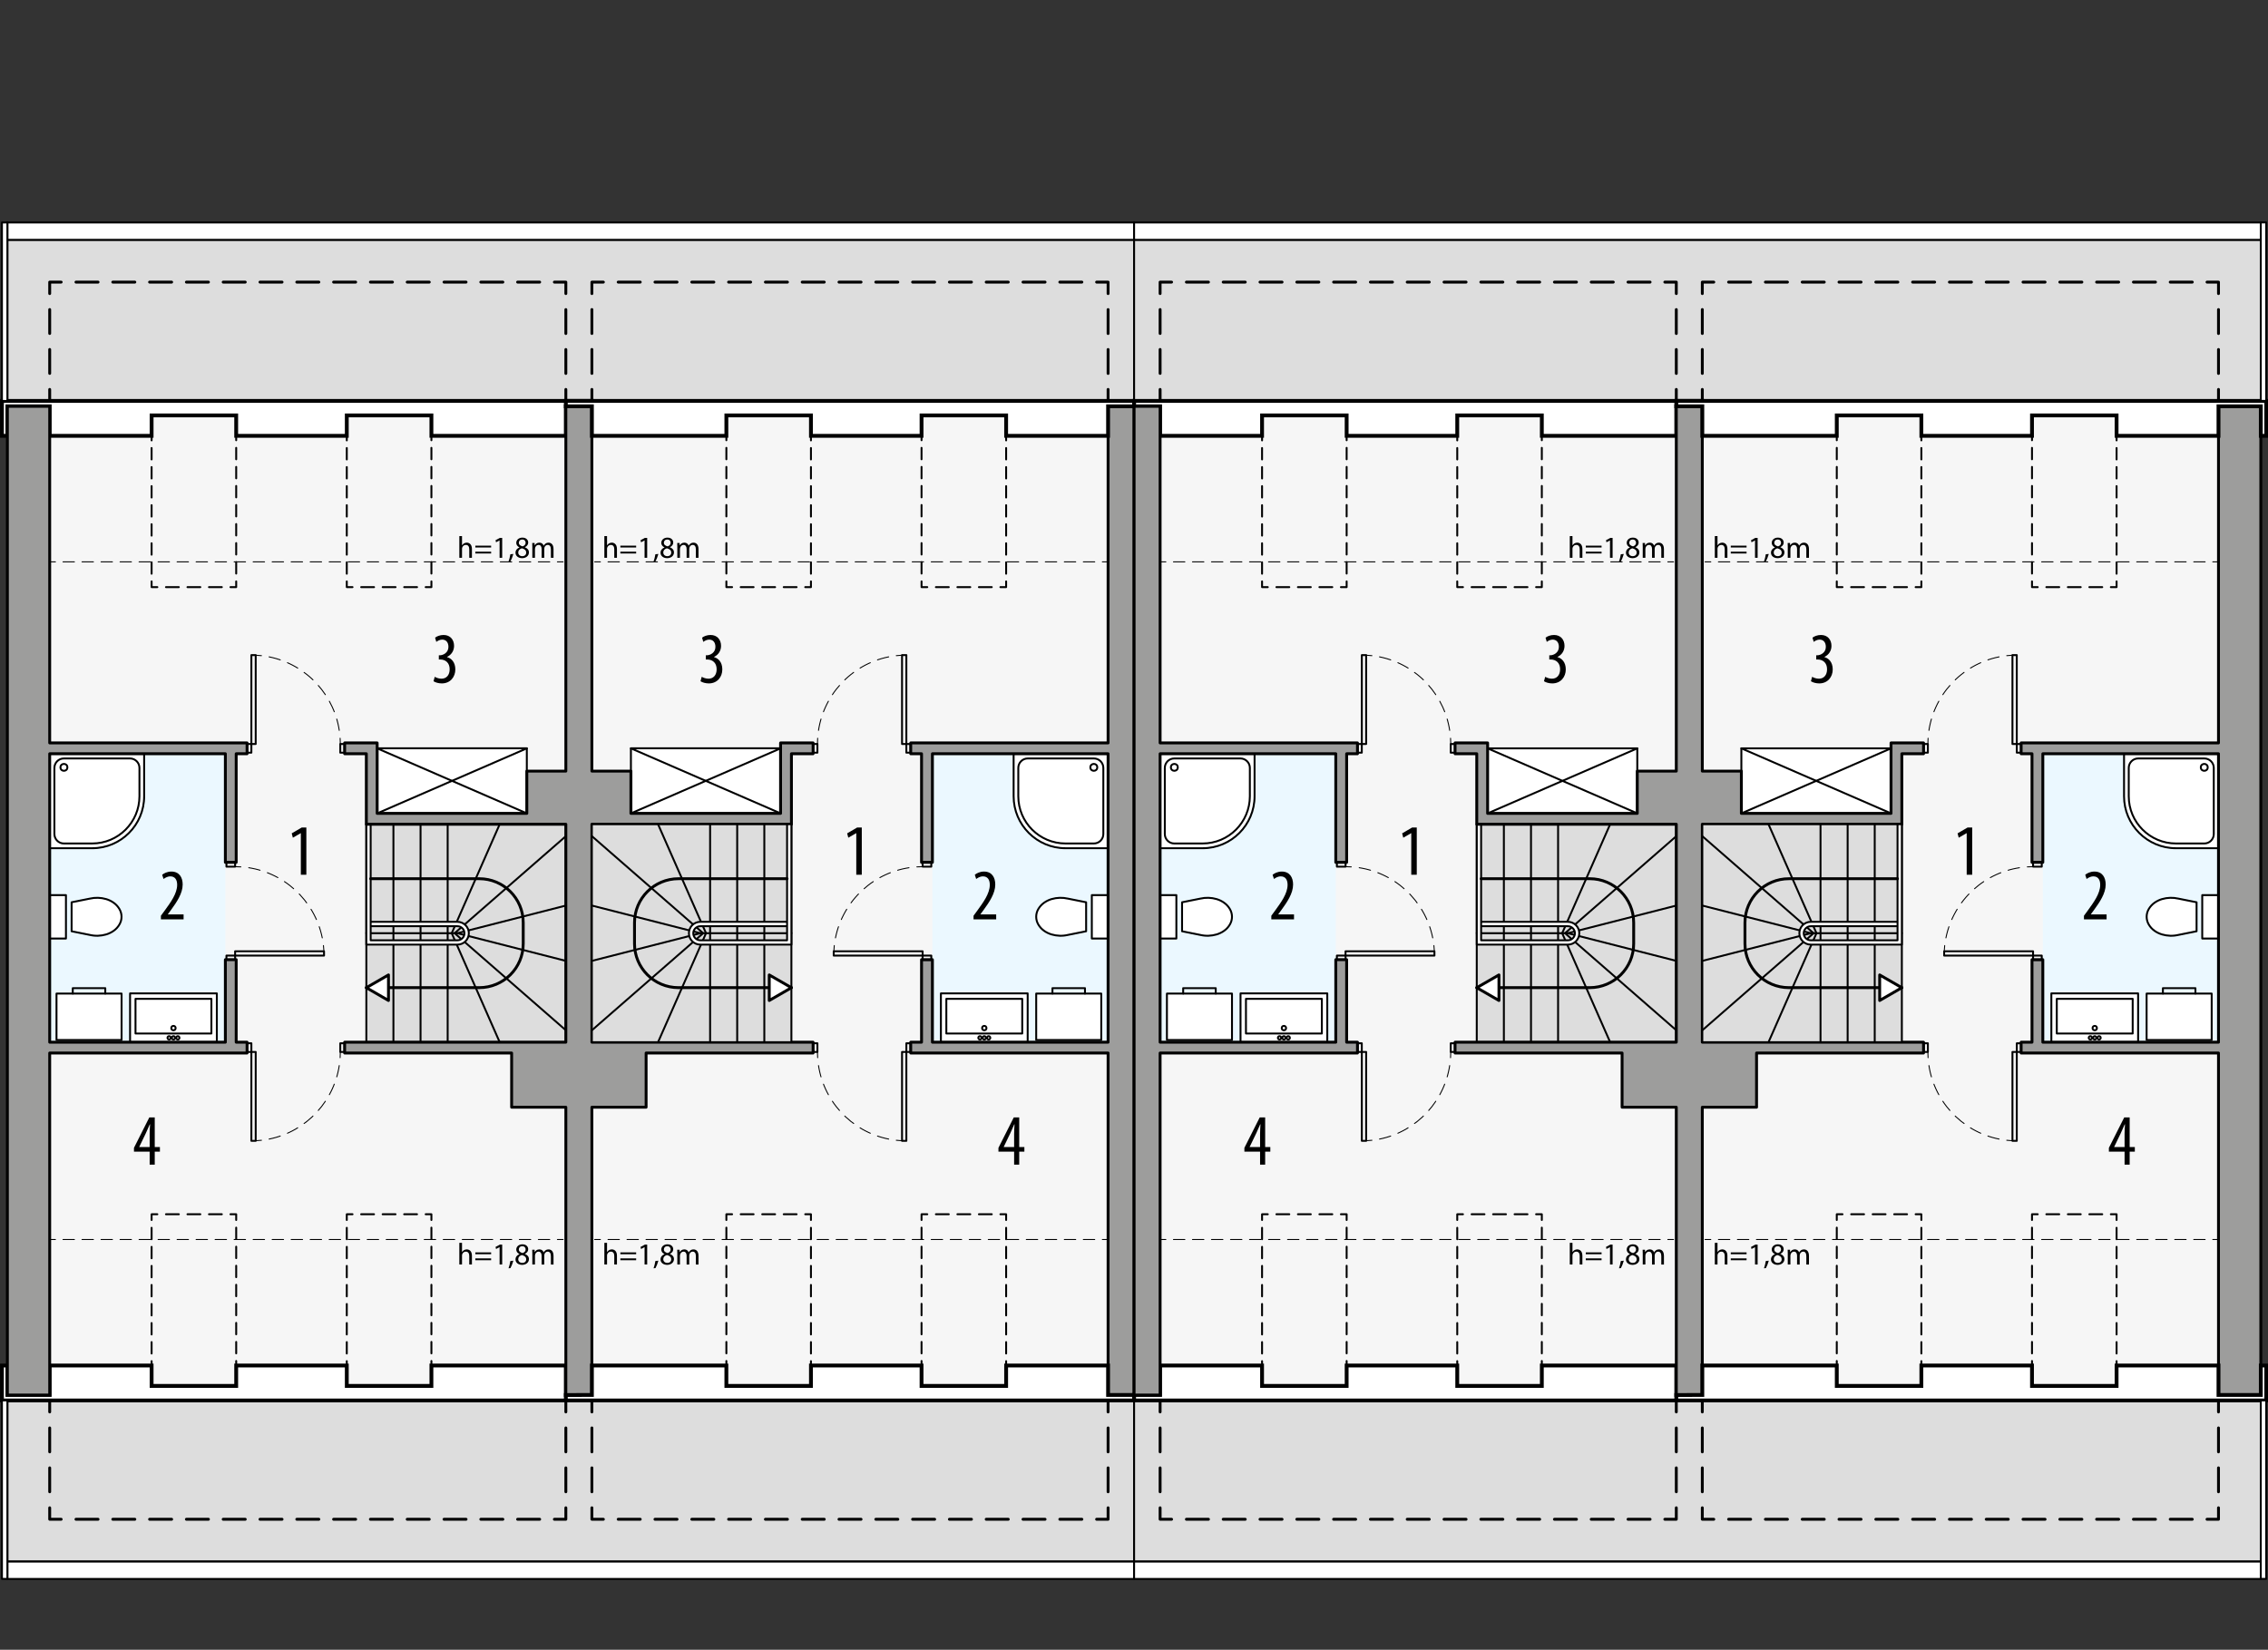 <?xml version="1.0" encoding="UTF-8"?><svg id="a" xmlns="http://www.w3.org/2000/svg" viewBox="0 0 592.85 431.29"><rect x="0" y="0" width="592.85" height="431.29" fill="#333333" stroke="none"/><defs><style>.b,.c,.d,.e,.f,.g,.h,.i,.j,.k,.l,.m,.n,.o,.p{stroke:#000;}.b,.c,.d,.e,.g,.h,.i,.j,.k,.l,.m,.n,.o,.p{stroke-linecap:round;stroke-linejoin:round;}.b,.c,.e,.g,.i,.j,.l,.m,.o,.p{fill:none;}.b,.c,.e,.k,.m,.n{stroke-width:.75px;}.q{fill:#f6f6f6;}.c{stroke-dasharray:6.26 4.18;}.r{fill:#ebf8ff;}.d,.f,.k{fill:#fff;}.d,.h,.i,.j,.l{stroke-width:.5px;}.e{stroke-dasharray:5.77 3.85;}.f{stroke-miterlimit:10;}.g,.o,.p{stroke-width:.25px;}.h{fill:#ddd;}.i{stroke-dasharray:2.99 1.99;}.j{stroke-dasharray:3.37 2.25;}.m{stroke-dasharray:6.26 4.18;}.n{fill:#9d9d9c;}.o{stroke-dasharray:2.98 1.99;}.p{stroke-dasharray:3.03 2.02;}</style></defs><rect class="q" x="12.99" y="73.75" width="276.66" height="323.43" transform="translate(302.63 470.93) rotate(-180)"/><rect class="h" x="1.93" y="62.69" width="294.52" height="42.11"/><rect class="h" x="1.93" y="366.12" width="294.52" height="42.11"/><rect class="d" x="1.93" y="58.16" width="294.52" height="4.54"/><rect class="d" x="1.93" y="408.24" width="294.52" height="4.54"/><rect class="r" x="12.99" y="197.05" width="45.92" height="75.4"/><rect class="d" x="12.99" y="234.01" width="4.25" height="11.35"/><path class="d" d="M18.72,235.9v7.56l4.74.95c1.42.34,2.89.29,4.29-.12.7-.21,1.37-.53,1.97-.96.62-.44,1.13-1,1.51-1.66.72-1.24.72-2.76,0-4-.38-.65-.89-1.22-1.51-1.66-.6-.43-1.26-.75-1.97-.96-1.39-.41-2.87-.45-4.29-.12l-4.74.95Z"/><rect class="d" x="34" y="259.7" width="22.68" height="12.76"/><rect class="l" x="35.42" y="261.12" width="19.84" height="9.07"/><circle class="l" cx="45.34" cy="268.77" r=".57"/><circle class="l" cx="45.34" cy="271.32" r=".43"/><circle class="l" cx="46.48" cy="271.32" r=".43"/><circle class="l" cx="44.21" cy="271.32" r=".43"/><path class="d" d="M12.99,221.75h11.11c7.5,0,13.58-6.08,13.58-13.58v-11.11s-24.7,0-24.7,0v24.7Z"/><circle class="l" cx="16.71" cy="200.61" r=".9"/><path class="l" d="M24.1,220.51h-7.41c-1.36,0-2.47-1.11-2.47-2.47v-17.29c0-1.36,1.11-2.47,2.47-2.47h17.29c1.36,0,2.47,1.11,2.47,2.47v7.41c0,6.82-5.53,12.35-12.35,12.35Z"/><rect class="d" x="14.77" y="259.75" width="17.01" height="12.14"/><polyline class="l" points="27.52 259.75 27.52 258.33 19.02 258.33 19.02 259.75"/><rect class="d" x="109.65" y="184.58" width="17.01" height="39.12" transform="translate(-85.99 322.29) rotate(-90)"/><line class="l" x1="98.59" y1="195.64" x2="137.71" y2="212.64"/><line class="l" x1="98.59" y1="212.64" x2="137.71" y2="195.64"/><polyline class="l" points="39.63 110.1 39.63 108.6 41.13 108.6"/><line class="j" x1="43.38" y1="108.6" x2="59.12" y2="108.6"/><polyline class="l" points="60.24 108.6 61.74 108.6 61.74 110.1"/><line class="i" x1="61.74" y1="112.1" x2="61.74" y2="150.99"/><polyline class="l" points="61.74 151.99 61.74 153.49 60.24 153.49"/><line class="j" x1="57.99" y1="153.49" x2="42.26" y2="153.49"/><polyline class="l" points="41.13 153.49 39.63 153.49 39.63 151.99"/><line class="i" x1="39.63" y1="149.99" x2="39.63" y2="111.1"/><polyline class="l" points="90.65 110.1 90.65 108.6 92.15 108.6"/><line class="j" x1="94.4" y1="108.6" x2="110.14" y2="108.6"/><polyline class="l" points="111.27 108.6 112.77 108.6 112.77 110.1"/><line class="i" x1="112.77" y1="112.1" x2="112.77" y2="150.99"/><polyline class="l" points="112.77 151.99 112.77 153.49 111.27 153.49"/><line class="j" x1="109.02" y1="153.49" x2="93.28" y2="153.49"/><polyline class="l" points="92.15 153.49 90.65 153.49 90.65 151.99"/><line class="i" x1="90.65" y1="149.99" x2="90.65" y2="111.1"/><polyline class="l" points="39.63 318.94 39.63 317.44 41.13 317.44"/><line class="j" x1="43.38" y1="317.44" x2="59.12" y2="317.44"/><polyline class="l" points="60.24 317.44 61.74 317.44 61.74 318.94"/><line class="i" x1="61.74" y1="320.94" x2="61.74" y2="359.83"/><polyline class="l" points="61.74 360.82 61.74 362.32 60.24 362.32"/><line class="j" x1="57.99" y1="362.32" x2="42.26" y2="362.32"/><polyline class="l" points="41.13 362.32 39.63 362.32 39.63 360.82"/><line class="i" x1="39.63" y1="358.83" x2="39.63" y2="319.94"/><polyline class="l" points="90.65 318.94 90.65 317.44 92.15 317.44"/><line class="j" x1="94.4" y1="317.44" x2="110.14" y2="317.44"/><polyline class="l" points="111.27 317.44 112.77 317.44 112.77 318.94"/><line class="i" x1="112.77" y1="320.94" x2="112.77" y2="359.83"/><polyline class="l" points="112.77 360.82 112.77 362.32 111.27 362.32"/><line class="j" x1="109.02" y1="362.32" x2="93.28" y2="362.32"/><polyline class="l" points="92.15 362.32 90.65 362.32 90.65 360.82"/><line class="i" x1="90.65" y1="358.83" x2="90.65" y2="319.94"/><line class="g" x1="12.99" y1="146.88" x2="14.49" y2="146.88"/><line class="o" x1="16.47" y1="146.88" x2="144.7" y2="146.88"/><line class="g" x1="145.7" y1="146.88" x2="147.2" y2="146.88"/><line class="g" x1="12.99" y1="324.05" x2="14.49" y2="324.05"/><line class="o" x1="16.47" y1="324.05" x2="144.7" y2="324.05"/><line class="g" x1="145.7" y1="324.05" x2="147.2" y2="324.05"/><polygon class="f" points=".51 104.81 .51 113.94 1.93 113.94 1.93 106.22 12.99 106.22 12.99 113.94 39.63 113.94 39.63 108.6 61.74 108.6 61.74 113.94 90.65 113.94 90.65 108.6 112.77 108.6 112.77 113.94 147.91 113.94 147.91 106.22 154.72 106.22 154.72 104.81 .51 104.81"/><polygon class="f" points="154.72 364.7 147.91 364.68 147.91 356.98 112.77 356.98 112.77 362.32 90.65 362.32 90.65 356.98 61.74 356.98 61.74 362.32 39.63 362.32 39.63 356.98 12.99 356.98 12.99 364.68 1.93 364.68 1.93 356.98 .51 356.98 .51 366.12 154.72 366.12 154.72 364.7"/><rect class="d" x=".51" y="366.12" width="1.42" height="46.65"/><rect class="d" x=".51" y="58.16" width="1.42" height="46.65"/><rect class="h" x="95.76" y="215.48" width="52.16" height="56.98"/><line class="l" x1="102.84" y1="215.48" x2="102.84" y2="243.97"/><line class="l" x1="109.93" y1="215.48" x2="109.93" y2="243.97"/><line class="l" x1="109.93" y1="272.46" x2="109.93" y2="243.97"/><line class="l" x1="117.02" y1="272.46" x2="117.02" y2="243.97"/><line class="l" x1="147.91" y1="251.2" x2="119.57" y2="243.97"/><line class="l" x1="119.57" y1="243.97" x2="95.76" y2="243.97"/><line class="l" x1="130.62" y1="272.46" x2="118.08" y2="243.97"/><line class="l" x1="147.91" y1="269.34" x2="118.83" y2="243.97"/><line class="l" x1="117.02" y1="215.48" x2="117.02" y2="243.97"/><line class="l" x1="147.91" y1="236.74" x2="119.57" y2="243.97"/><line class="l" x1="130.62" y1="215.48" x2="118.08" y2="243.97"/><line class="l" x1="147.91" y1="218.6" x2="118.83" y2="243.97"/><line class="l" x1="102.84" y1="272.46" x2="102.84" y2="243.97"/><path class="d" d="M96.89,240.99h22.68c1.64,0,2.98,1.33,2.98,2.98s-1.33,2.98-2.98,2.98h-23.81v-31.46h1.13s0,30.33,0,30.33h22.68c1.02,0,1.84-.82,1.84-1.84s-.82-1.84-1.84-1.84h-22.68v-1.13Z"/><rect class="l" x="64.58" y="194.5" width="1.13" height="2.27"/><rect class="l" x="88.95" y="194.5" width="1.13" height="2.27"/><rect class="l" x="65.71" y="171.26" width="1.13" height="23.24"/><path class="g" d="M66.84,171.29c.5.02,1,.06,1.5.12"/><path class="p" d="M70.34,171.72c9.86,1.99,17.4,10.19,18.48,20.27"/><path class="g" d="M88.91,193c.03.5.05,1,.05,1.5"/><rect class="l" x="59.19" y="249.82" width="2.27" height="1.13"/><rect class="l" x="59.19" y="225.44" width="2.27" height="1.13"/><rect class="l" x="61.46" y="248.69" width="23.24" height="1.13"/><path class="g" d="M84.67,248.69c-.02-.5-.06-1-.12-1.5"/><path class="p" d="M84.24,245.19c-1.99-9.86-10.19-17.4-20.27-18.48"/><path class="g" d="M62.96,226.63c-.5-.03-1-.05-1.5-.05"/><rect class="l" x="64.58" y="272.74" width="1.13" height="2.27"/><rect class="l" x="88.95" y="272.74" width="1.13" height="2.27"/><rect class="l" x="65.71" y="275.01" width="1.13" height="23.24"/><path class="g" d="M66.84,298.22c.5-.02,1-.06,1.5-.12"/><path class="p" d="M70.34,297.79c9.86-1.99,17.4-10.19,18.48-20.27"/><path class="g" d="M88.91,276.51c.03-.5.05-1,.05-1.5"/><path class="b" d="M96.89,229.72h28.39c6.35,0,11.49,5.15,11.49,11.49v5.5c0,6.35-5.15,11.49-11.49,11.49h-29.52"/><polygon class="k" points="95.76 258.21 101.55 261.56 101.55 254.87 95.76 258.21"/><path d="M78.64,217.82h-.04l-2.05,1.18-.29-1.14,2.6-1.52h1.22v12.35h-1.44v-10.87Z"/><path d="M42.06,240.35v-.95l1.04-1.42c1.46-2.03,3.21-4.35,3.21-6.67,0-1.37-.61-2.2-1.77-2.2-.89,0-1.46.47-1.79.68l-.36-1.1c.44-.36,1.29-.84,2.41-.84,2.05,0,2.95,1.52,2.95,3.38,0,2.32-1.52,4.56-3.04,6.65l-.84,1.14v.04h4.12v1.29h-5.95Z"/><path d="M113.62,176.92c.38.23,1.04.51,1.79.51,1.27,0,2.13-.93,2.13-2.47,0-1.62-1.01-2.55-2.49-2.55h-.34v-1.1h.29c.87-.02,2.22-.68,2.22-2.2,0-1.23-.67-1.9-1.63-1.9-.61,0-1.14.3-1.54.59l-.32-1.1c.46-.36,1.29-.7,2.22-.7,1.75,0,2.74,1.25,2.74,2.85,0,1.23-.65,2.32-1.84,2.89v.04c1.1.3,2.17,1.29,2.17,3.23s-1.29,3.65-3.53,3.65c-.8,0-1.67-.23-2.17-.57l.32-1.16Z"/><path d="M39.12,304.47v-3.4h-4.1v-.99l4.01-7.96h1.42v7.75h1.35v1.2h-1.35v3.4h-1.33ZM39.12,299.87v-3.5c0-.85.06-1.62.11-2.43h-.08c-.42.99-.68,1.58-1.04,2.34l-1.71,3.55v.04h2.72Z"/><path d="M120.07,324.91h.7v2.41h.02c.11-.2.29-.38.5-.5.21-.12.46-.2.72-.2.52,0,1.35.32,1.35,1.66v2.3h-.7v-2.22c0-.62-.23-1.15-.9-1.15-.46,0-.82.32-.94.7-.04.1-.05.2-.05.34v2.33h-.7v-5.68Z"/><path d="M124.25,327.89v-.48h4.13v.48h-4.13ZM124.25,329.46v-.48h4.13v.48h-4.13Z"/><path d="M130.59,326.04h-.02l-.9.49-.14-.54,1.14-.61h.6v5.2h-.68v-4.54Z"/><path d="M132.93,331.57c.18-.47.39-1.33.48-1.91l.78-.08c-.18.68-.54,1.57-.76,1.94l-.5.05Z"/><path d="M134.75,329.26c0-.66.39-1.12,1.03-1.39v-.02c-.58-.27-.83-.72-.83-1.17,0-.82.7-1.38,1.61-1.38,1.01,0,1.51.63,1.51,1.28,0,.44-.22.91-.86,1.22v.02c.65.26,1.05.71,1.05,1.34,0,.9-.78,1.51-1.77,1.51-1.09,0-1.74-.65-1.74-1.41ZM137.55,329.23c0-.63-.44-.94-1.14-1.13-.61.18-.94.58-.94,1.07-.02.53.38.99,1.04.99s1.04-.39,1.04-.93ZM135.62,326.63c0,.52.39.8.99.96.45-.15.79-.47.79-.94,0-.42-.25-.85-.88-.85-.58,0-.9.38-.9.83Z"/><path d="M139.15,327.76c0-.4,0-.73-.03-1.05h.62l.03.62h.02c.22-.37.58-.71,1.22-.71.53,0,.93.32,1.1.78h.02c.12-.22.27-.38.43-.5.23-.18.49-.27.86-.27.51,0,1.27.34,1.27,1.68v2.28h-.69v-2.19c0-.74-.27-1.19-.84-1.19-.4,0-.71.3-.83.64-.03.1-.06.22-.06.35v2.39h-.69v-2.32c0-.62-.27-1.06-.81-1.06-.44,0-.76.35-.87.7-.04.1-.06.22-.06.34v2.33h-.69v-2.82Z"/><path d="M120.07,140.15h.7v2.41h.02c.11-.2.29-.38.5-.5.21-.12.46-.2.72-.2.52,0,1.35.32,1.35,1.66v2.3h-.7v-2.22c0-.62-.23-1.15-.9-1.15-.46,0-.82.32-.94.7-.04.1-.05.2-.05.34v2.33h-.7v-5.68Z"/><path d="M124.25,143.13v-.48h4.13v.48h-4.13ZM124.25,144.7v-.48h4.13v.48h-4.13Z"/><path d="M130.59,141.28h-.02l-.9.49-.14-.54,1.14-.61h.6v5.2h-.68v-4.54Z"/><path d="M132.93,146.81c.18-.47.39-1.33.48-1.91l.78-.08c-.18.68-.54,1.57-.76,1.94l-.5.05Z"/><path d="M134.75,144.51c0-.66.39-1.12,1.03-1.39v-.02c-.58-.27-.83-.72-.83-1.17,0-.82.7-1.38,1.61-1.38,1.01,0,1.51.63,1.51,1.28,0,.44-.22.91-.86,1.22v.02c.65.26,1.05.71,1.05,1.34,0,.9-.78,1.51-1.77,1.51-1.09,0-1.74-.65-1.74-1.41ZM137.55,144.47c0-.63-.44-.94-1.14-1.13-.61.18-.94.58-.94,1.07-.02.53.38.99,1.04.99s1.04-.39,1.04-.93ZM135.62,141.88c0,.52.39.8.99.96.45-.15.79-.47.79-.94,0-.42-.25-.85-.88-.85-.58,0-.9.38-.9.83Z"/><path d="M139.15,143c0-.4,0-.73-.03-1.05h.62l.03.62h.02c.22-.37.58-.71,1.22-.71.53,0,.93.32,1.1.78h.02c.12-.22.27-.38.43-.5.23-.18.49-.27.86-.27.51,0,1.27.34,1.27,1.68v2.28h-.69v-2.19c0-.74-.27-1.19-.84-1.19-.4,0-.71.3-.83.64-.03.1-.06.22-.06.35v2.39h-.69v-2.32c0-.62-.27-1.06-.81-1.06-.44,0-.76.35-.87.7-.04.1-.06.22-.06.34v2.33h-.69v-2.82Z"/><rect class="r" x="243.73" y="197.05" width="45.92" height="75.4" transform="translate(533.37 469.51) rotate(-180)"/><rect class="d" x="285.4" y="234.01" width="4.25" height="11.35"/><path class="d" d="M283.91,235.9v7.56s-4.74.95-4.74.95c-1.42.34-2.89.29-4.29-.12-.7-.21-1.37-.53-1.97-.96-.62-.44-1.13-1-1.51-1.66-.72-1.24-.72-2.76,0-4,.38-.65.89-1.22,1.51-1.66.6-.43,1.26-.75,1.97-.96,1.39-.41,2.87-.45,4.29-.12l4.74.95Z"/><rect class="d" x="245.95" y="259.7" width="22.68" height="12.76"/><rect class="l" x="247.37" y="261.12" width="19.84" height="9.07"/><circle class="l" cx="257.29" cy="268.77" r=".57"/><circle class="l" cx="257.29" cy="271.32" r=".43"/><circle class="l" cx="256.16" cy="271.32" r=".43"/><circle class="l" cx="258.43" cy="271.32" r=".43"/><path class="d" d="M289.65,221.75h-11.11c-7.5,0-13.58-6.08-13.58-13.58v-11.11h24.7v24.7Z"/><circle class="l" cx="285.92" cy="200.61" r=".9"/><path class="l" d="M278.53,220.51h7.41c1.36,0,2.47-1.11,2.47-2.47v-17.29c0-1.36-1.11-2.47-2.47-2.47h-17.29c-1.36,0-2.47,1.11-2.47,2.47v7.41c0,6.82,5.53,12.35,12.35,12.35Z"/><rect class="d" x="270.86" y="259.75" width="17.01" height="12.14"/><polyline class="l" points="275.11 259.75 275.11 258.33 283.61 258.33 283.61 259.75"/><rect class="d" x="175.98" y="184.58" width="17.01" height="39.12" transform="translate(-19.66 388.62) rotate(-90)"/><line class="l" x1="204.04" y1="195.64" x2="164.92" y2="212.64"/><line class="l" x1="204.04" y1="212.64" x2="164.92" y2="195.64"/><polygon class="n" points="12.99 106.22 1.93 106.22 1.93 364.7 12.99 364.7 12.99 275.29 64.58 275.29 64.58 272.46 61.74 272.46 61.74 250.88 58.91 250.88 58.91 272.46 12.99 272.46 12.99 197.05 58.91 197.05 58.91 225.44 61.74 225.44 61.74 197.05 64.58 197.05 64.58 194.22 12.99 194.22 12.99 106.22"/><polygon class="n" points="289.65 106.22 296.45 106.22 296.45 364.7 289.65 364.7 289.65 275.29 238.06 275.29 238.06 272.46 240.89 272.46 240.89 250.88 243.73 250.88 243.73 272.46 289.65 272.46 289.65 197.05 243.73 197.05 243.73 225.44 240.89 225.44 240.89 197.05 238.06 197.05 238.06 194.22 289.65 194.22 289.65 106.22"/><polygon class="n" points="206.88 215.48 206.88 197.05 212.54 197.05 212.54 194.22 204.04 194.22 204.04 194.22 204.04 212.64 164.92 212.64 164.92 201.59 154.72 201.59 154.72 106.22 147.91 106.22 147.91 201.59 137.71 201.59 137.71 212.64 98.59 212.64 98.59 194.22 98.59 194.22 90.09 194.22 90.09 197.05 95.76 197.05 95.76 215.48 147.91 215.48 147.91 272.46 90.09 272.46 90.09 275.29 133.74 275.29 133.74 289.46 147.91 289.46 147.91 364.7 154.72 364.7 154.72 289.46 168.89 289.46 168.89 275.29 212.54 275.29 212.54 272.46 154.72 272.46 154.72 215.48 206.88 215.48"/><polyline class="l" points="263 110.1 263 108.6 261.5 108.6"/><line class="j" x1="259.25" y1="108.6" x2="243.52" y2="108.6"/><polyline class="l" points="242.39 108.6 240.89 108.6 240.89 110.1"/><line class="i" x1="240.89" y1="112.1" x2="240.89" y2="150.99"/><polyline class="l" points="240.89 151.99 240.89 153.49 242.39 153.49"/><line class="j" x1="244.64" y1="153.49" x2="260.38" y2="153.49"/><polyline class="l" points="261.5 153.49 263 153.49 263 151.99"/><line class="i" x1="263" y1="149.99" x2="263" y2="111.1"/><polyline class="l" points="211.98 110.1 211.98 108.6 210.48 108.6"/><line class="j" x1="208.23" y1="108.6" x2="192.49" y2="108.6"/><polyline class="l" points="191.37 108.6 189.87 108.6 189.87 110.1"/><line class="i" x1="189.87" y1="112.1" x2="189.87" y2="150.99"/><polyline class="l" points="189.87 151.99 189.87 153.49 191.37 153.49"/><line class="j" x1="193.62" y1="153.49" x2="209.35" y2="153.49"/><polyline class="l" points="210.48 153.49 211.98 153.49 211.98 151.99"/><line class="i" x1="211.98" y1="149.99" x2="211.98" y2="111.1"/><polyline class="l" points="263 318.94 263 317.44 261.5 317.44"/><line class="j" x1="259.25" y1="317.44" x2="243.52" y2="317.44"/><polyline class="l" points="242.39 317.44 240.89 317.44 240.89 318.94"/><line class="i" x1="240.89" y1="320.94" x2="240.89" y2="359.83"/><polyline class="l" points="240.89 360.82 240.89 362.32 242.39 362.32"/><line class="j" x1="244.64" y1="362.32" x2="260.38" y2="362.32"/><polyline class="l" points="261.5 362.32 263 362.32 263 360.82"/><line class="i" x1="263" y1="358.83" x2="263" y2="319.94"/><polyline class="l" points="211.98 318.94 211.98 317.44 210.48 317.44"/><line class="j" x1="208.23" y1="317.44" x2="192.49" y2="317.44"/><polyline class="l" points="191.37 317.44 189.87 317.44 189.87 318.94"/><line class="i" x1="189.87" y1="320.94" x2="189.87" y2="359.83"/><polyline class="l" points="189.87 360.82 189.87 362.32 191.37 362.32"/><line class="j" x1="193.62" y1="362.32" x2="209.35" y2="362.32"/><polyline class="l" points="210.48 362.32 211.98 362.32 211.98 360.82"/><line class="i" x1="211.98" y1="358.83" x2="211.98" y2="319.94"/><line class="g" x1="289.65" y1="146.88" x2="288.15" y2="146.88"/><line class="o" x1="286.16" y1="146.88" x2="157.93" y2="146.88"/><line class="g" x1="156.94" y1="146.88" x2="155.44" y2="146.88"/><line class="g" x1="289.65" y1="324.05" x2="288.15" y2="324.05"/><line class="o" x1="286.16" y1="324.05" x2="157.93" y2="324.05"/><line class="g" x1="156.94" y1="324.05" x2="155.44" y2="324.05"/><polygon class="f" points="296.45 104.81 296.45 106.22 289.65 106.22 289.65 113.94 263 113.94 263 108.6 240.89 108.6 240.89 113.94 211.98 113.94 211.98 108.6 189.87 108.6 189.87 113.94 154.72 113.94 154.72 106.22 147.91 106.22 147.91 104.81 296.45 104.81"/><polygon class="f" points="147.91 364.7 154.72 364.68 154.72 356.98 189.87 356.98 189.87 362.32 211.98 362.32 211.98 356.98 240.89 356.98 240.89 362.32 263 362.32 263 356.98 289.65 356.98 289.65 364.68 296.45 364.68 296.45 366.12 147.91 366.12 147.91 364.7"/><rect class="h" x="154.72" y="215.48" width="52.16" height="56.98" transform="translate(361.59 487.94) rotate(-180)"/><line class="l" x1="199.79" y1="215.48" x2="199.79" y2="243.97"/><line class="l" x1="192.7" y1="215.48" x2="192.7" y2="243.97"/><line class="l" x1="192.7" y1="272.46" x2="192.7" y2="243.97"/><line class="l" x1="185.62" y1="272.46" x2="185.62" y2="243.97"/><line class="l" x1="154.72" y1="251.2" x2="183.06" y2="243.97"/><line class="l" x1="183.06" y1="243.97" x2="206.88" y2="243.97"/><line class="l" x1="172.01" y1="272.46" x2="184.55" y2="243.97"/><line class="l" x1="154.72" y1="269.34" x2="183.81" y2="243.97"/><line class="l" x1="185.62" y1="215.48" x2="185.62" y2="243.97"/><line class="l" x1="154.72" y1="236.74" x2="183.06" y2="243.97"/><line class="l" x1="172.01" y1="215.48" x2="184.55" y2="243.97"/><line class="l" x1="154.72" y1="218.6" x2="183.81" y2="243.97"/><line class="l" x1="199.79" y1="272.46" x2="199.79" y2="243.97"/><path class="d" d="M205.74,240.99h-22.68c-1.64,0-2.98,1.33-2.98,2.98s1.33,2.98,2.98,2.98h23.81s0-31.46,0-31.46h-1.13s0,30.33,0,30.33h-22.68c-1.02,0-1.84-.82-1.84-1.84,0-1.02.82-1.84,1.84-1.84h22.68s0-1.13,0-1.13Z"/><rect class="l" x="236.92" y="194.5" width="1.13" height="2.27"/><rect class="l" x="212.54" y="194.5" width="1.13" height="2.27"/><rect class="l" x="235.79" y="171.26" width="1.13" height="23.24"/><path class="g" d="M235.79,171.29c-.5.02-1,.06-1.5.12"/><path class="p" d="M232.3,171.72c-9.86,1.99-17.4,10.19-18.48,20.27"/><path class="g" d="M213.73,193c-.03.5-.05,1-.05,1.5"/><rect class="l" x="241.17" y="249.82" width="2.27" height="1.13"/><rect class="l" x="241.17" y="225.44" width="2.27" height="1.13"/><rect class="l" x="217.93" y="248.69" width="23.24" height="1.13"/><path class="g" d="M217.96,248.69c.02-.5.06-1,.12-1.5"/><path class="p" d="M218.39,245.19c1.99-9.86,10.19-17.4,20.27-18.48"/><path class="g" d="M239.67,226.63c.5-.03,1-.05,1.5-.05"/><rect class="l" x="236.92" y="272.74" width="1.13" height="2.27"/><rect class="l" x="212.54" y="272.74" width="1.13" height="2.27"/><rect class="l" x="235.79" y="275.01" width="1.13" height="23.24"/><path class="g" d="M235.79,298.22c-.5-.02-1-.06-1.5-.12"/><path class="p" d="M232.3,297.79c-9.86-1.99-17.4-10.19-18.48-20.27"/><path class="g" d="M213.73,276.51c-.03-.5-.05-1-.05-1.5"/><path class="b" d="M205.74,229.72h-28.39c-6.35,0-11.49,5.15-11.49,11.49v5.5c0,6.35,5.15,11.49,11.49,11.49h29.52"/><polygon class="k" points="206.88 258.21 201.08 261.56 201.08 254.87 206.88 258.21"/><path d="M223.83,217.82h-.04l-2.05,1.18-.29-1.14,2.6-1.52h1.22v12.35h-1.44v-10.87Z"/><path d="M254.48,240.35v-.95l1.04-1.42c1.46-2.03,3.21-4.35,3.21-6.67,0-1.37-.61-2.2-1.77-2.2-.89,0-1.46.47-1.79.68l-.36-1.1c.44-.36,1.29-.84,2.41-.84,2.05,0,2.94,1.52,2.94,3.38,0,2.32-1.52,4.56-3.04,6.65l-.84,1.14v.04h4.12v1.29h-5.95Z"/><path d="M183.41,176.92c.38.23,1.04.51,1.79.51,1.27,0,2.13-.93,2.13-2.47,0-1.62-1.01-2.55-2.49-2.55h-.34v-1.1h.29c.88-.02,2.22-.68,2.22-2.2,0-1.23-.66-1.9-1.63-1.9-.61,0-1.14.3-1.54.59l-.32-1.1c.46-.36,1.29-.7,2.22-.7,1.75,0,2.74,1.25,2.74,2.85,0,1.23-.65,2.32-1.84,2.89v.04c1.1.3,2.17,1.29,2.17,3.23s-1.29,3.65-3.53,3.65c-.8,0-1.67-.23-2.17-.57l.32-1.16Z"/><path d="M265.09,304.47v-3.4h-4.1v-.99l4.01-7.96h1.42v7.75h1.35v1.2h-1.35v3.4h-1.33ZM265.09,299.87v-3.5c0-.85.06-1.62.11-2.43h-.08c-.42.99-.68,1.58-1.04,2.34l-1.71,3.55v.04h2.72Z"/><path d="M157.98,324.91h.7v2.41h.02c.11-.2.29-.38.5-.5.21-.12.46-.2.72-.2.52,0,1.35.32,1.35,1.66v2.3h-.7v-2.22c0-.62-.23-1.15-.9-1.15-.46,0-.82.32-.94.7-.04.1-.05.2-.05.34v2.33h-.7v-5.68Z"/><path d="M162.16,327.89v-.48h4.13v.48h-4.13ZM162.16,329.46v-.48h4.13v.48h-4.13Z"/><path d="M168.49,326.04h-.02l-.9.49-.14-.54,1.14-.61h.6v5.2h-.68v-4.54Z"/><path d="M170.84,331.57c.18-.47.39-1.33.48-1.91l.78-.08c-.18.68-.54,1.57-.76,1.94l-.5.05Z"/><path d="M172.66,329.26c0-.66.39-1.12,1.03-1.39v-.02c-.58-.27-.83-.72-.83-1.17,0-.82.7-1.38,1.61-1.38,1.01,0,1.51.63,1.51,1.28,0,.44-.22.91-.86,1.22v.02c.65.26,1.05.71,1.05,1.34,0,.9-.78,1.51-1.77,1.51-1.09,0-1.74-.65-1.74-1.41ZM175.46,329.23c0-.63-.44-.94-1.14-1.13-.61.18-.94.58-.94,1.07-.02.53.38.99,1.04.99s1.04-.39,1.04-.93ZM173.53,326.63c0,.52.39.8.99.96.45-.15.79-.47.79-.94,0-.42-.25-.85-.88-.85-.58,0-.9.38-.9.83Z"/><path d="M177.05,327.76c0-.4,0-.73-.03-1.05h.62l.03.62h.02c.22-.37.58-.71,1.22-.71.53,0,.93.32,1.1.78h.02c.12-.22.27-.38.43-.5.23-.18.49-.27.86-.27.51,0,1.27.34,1.27,1.68v2.28h-.69v-2.19c0-.74-.27-1.19-.84-1.19-.4,0-.71.3-.83.64-.03.1-.06.22-.06.35v2.39h-.69v-2.32c0-.62-.27-1.06-.81-1.06-.44,0-.76.35-.87.7-.04.1-.06.22-.06.34v2.33h-.69v-2.82Z"/><path d="M157.98,140.15h.7v2.41h.02c.11-.2.29-.38.5-.5.21-.12.46-.2.72-.2.52,0,1.35.32,1.35,1.66v2.3h-.7v-2.22c0-.62-.23-1.15-.9-1.15-.46,0-.82.32-.94.7-.04.1-.05.2-.05.34v2.33h-.7v-5.68Z"/><path d="M162.16,143.13v-.48h4.13v.48h-4.13ZM162.16,144.7v-.48h4.13v.48h-4.13Z"/><path d="M168.49,141.28h-.02l-.9.49-.14-.54,1.14-.61h.6v5.2h-.68v-4.54Z"/><path d="M170.84,146.81c.18-.47.39-1.33.48-1.91l.78-.08c-.18.68-.54,1.57-.76,1.94l-.5.05Z"/><path d="M172.66,144.51c0-.66.39-1.12,1.03-1.39v-.02c-.58-.27-.83-.72-.83-1.17,0-.82.7-1.38,1.61-1.38,1.01,0,1.51.63,1.51,1.28,0,.44-.22.91-.86,1.22v.02c.65.26,1.05.71,1.05,1.34,0,.9-.78,1.51-1.77,1.51-1.09,0-1.74-.65-1.74-1.41ZM175.46,144.47c0-.63-.44-.94-1.14-1.13-.61.18-.94.58-.94,1.07-.02.53.38.99,1.04.99s1.04-.39,1.04-.93ZM173.53,141.88c0,.52.39.8.99.96.45-.15.79-.47.79-.94,0-.42-.25-.85-.88-.85-.58,0-.9.38-.9.83Z"/><path d="M177.05,143c0-.4,0-.73-.03-1.05h.62l.03.62h.02c.22-.37.58-.71,1.22-.71.53,0,.93.32,1.1.78h.02c.12-.22.27-.38.43-.5.23-.18.49-.27.86-.27.51,0,1.27.34,1.27,1.68v2.28h-.69v-2.19c0-.74-.27-1.19-.84-1.19-.4,0-.71.3-.83.64-.03.1-.06.22-.06.35v2.39h-.69v-2.32c0-.62-.27-1.06-.81-1.06-.44,0-.76.35-.87.7-.04.1-.06.22-.06.34v2.33h-.69v-2.82Z"/><line class="b" x1="289.65" y1="104.81" x2="289.65" y2="101.81"/><line class="m" x1="289.65" y1="97.63" x2="289.65" y2="78.84"/><polyline class="b" points="289.65 76.75 289.65 73.75 286.65 73.75"/><line class="e" x1="282.8" y1="73.75" x2="159.64" y2="73.75"/><polyline class="b" points="157.72 73.75 154.72 73.75 154.72 76.75"/><line class="m" x1="154.72" y1="80.92" x2="154.72" y2="99.72"/><polyline class="b" points="154.72 101.81 154.72 104.81 151.72 104.81"/><polyline class="b" points="150.91 104.81 147.91 104.81 147.91 101.81"/><line class="m" x1="147.91" y1="97.63" x2="147.91" y2="78.84"/><polyline class="b" points="147.91 76.75 147.91 73.75 144.91 73.75"/><line class="e" x1="141.07" y1="73.75" x2="17.91" y2="73.75"/><polyline class="b" points="15.99 73.75 12.99 73.75 12.99 76.75"/><line class="m" x1="12.99" y1="80.92" x2="12.99" y2="99.72"/><line class="b" x1="12.99" y1="101.81" x2="12.99" y2="104.81"/><line class="b" x1="289.65" y1="366.12" x2="289.65" y2="369.12"/><line class="c" x1="289.65" y1="373.3" x2="289.65" y2="392.09"/><polyline class="b" points="289.65 394.18 289.65 397.18 286.65 397.18"/><line class="e" x1="282.8" y1="397.18" x2="159.64" y2="397.18"/><polyline class="b" points="157.72 397.18 154.72 397.18 154.72 394.18"/><line class="c" x1="154.72" y1="390" x2="154.72" y2="371.21"/><polyline class="b" points="154.72 369.12 154.72 366.12 151.72 366.12"/><polyline class="b" points="150.91 366.12 147.91 366.12 147.91 369.12"/><line class="c" x1="147.91" y1="373.3" x2="147.91" y2="392.09"/><polyline class="b" points="147.91 394.18 147.91 397.18 144.91 397.18"/><line class="e" x1="141.07" y1="397.18" x2="17.91" y2="397.18"/><polyline class="b" points="15.99 397.18 12.99 397.18 12.99 394.18"/><line class="c" x1="12.99" y1="390" x2="12.99" y2="371.21"/><line class="b" x1="12.99" y1="369.12" x2="12.99" y2="366.12"/><rect class="q" x="303.25" y="73.75" width="276.66" height="323.43" transform="translate(883.16 470.93) rotate(-180)"/><rect class="h" x="296.45" y="62.69" width="294.52" height="42.11"/><rect class="h" x="296.45" y="366.12" width="294.52" height="42.11"/><rect class="d" x="296.45" y="58.16" width="294.52" height="4.54"/><rect class="d" x="296.45" y="408.24" width="294.52" height="4.54"/><rect class="r" x="303.25" y="197.05" width="45.92" height="75.4"/><rect class="d" x="303.25" y="234.01" width="4.25" height="11.35"/><path class="d" d="M308.99,235.9v7.56l4.74.95c1.42.34,2.89.29,4.29-.12.7-.21,1.37-.53,1.97-.96.62-.44,1.13-1,1.51-1.66.72-1.24.72-2.76,0-4-.38-.65-.89-1.22-1.51-1.66-.6-.43-1.26-.75-1.97-.96-1.39-.41-2.87-.45-4.29-.12l-4.74.95Z"/><rect class="d" x="324.27" y="259.7" width="22.68" height="12.76"/><rect class="l" x="325.69" y="261.12" width="19.84" height="9.07"/><circle class="l" cx="335.61" cy="268.77" r=".57"/><circle class="l" cx="335.61" cy="271.32" r=".43"/><circle class="l" cx="336.74" cy="271.32" r=".43"/><circle class="l" cx="334.47" cy="271.32" r=".43"/><path class="d" d="M303.25,221.75h11.11c7.5,0,13.58-6.08,13.58-13.58v-11.11s-24.7,0-24.7,0v24.7Z"/><circle class="l" cx="306.97" cy="200.61" r=".9"/><path class="l" d="M314.36,220.51h-7.41c-1.36,0-2.47-1.11-2.47-2.47v-17.29c0-1.36,1.11-2.47,2.47-2.47h17.29c1.36,0,2.47,1.11,2.47,2.47v7.41c0,6.82-5.53,12.35-12.35,12.35Z"/><rect class="d" x="305.03" y="259.75" width="17.01" height="12.14"/><polyline class="l" points="317.79 259.75 317.79 258.33 309.28 258.33 309.28 259.75"/><rect class="d" x="399.91" y="184.58" width="17.01" height="39.12" transform="translate(204.28 612.56) rotate(-90)"/><line class="l" x1="388.86" y1="195.64" x2="427.98" y2="212.64"/><line class="l" x1="388.86" y1="212.64" x2="427.98" y2="195.64"/><polyline class="l" points="329.9 110.1 329.9 108.6 331.4 108.6"/><line class="j" x1="333.65" y1="108.6" x2="349.38" y2="108.6"/><polyline class="l" points="350.51 108.6 352.01 108.6 352.01 110.1"/><line class="i" x1="352.01" y1="112.1" x2="352.01" y2="150.99"/><polyline class="l" points="352.01 151.99 352.01 153.49 350.51 153.49"/><line class="j" x1="348.26" y1="153.49" x2="332.52" y2="153.49"/><polyline class="l" points="331.4 153.49 329.9 153.49 329.9 151.99"/><line class="i" x1="329.9" y1="149.99" x2="329.9" y2="111.1"/><polyline class="l" points="380.92 110.1 380.92 108.6 382.42 108.6"/><line class="j" x1="384.67" y1="108.6" x2="400.41" y2="108.6"/><polyline class="l" points="401.53 108.6 403.03 108.6 403.03 110.1"/><line class="i" x1="403.03" y1="112.1" x2="403.03" y2="150.99"/><polyline class="l" points="403.03 151.99 403.03 153.49 401.53 153.49"/><line class="j" x1="399.28" y1="153.49" x2="383.54" y2="153.49"/><polyline class="l" points="382.42 153.49 380.92 153.49 380.92 151.99"/><line class="i" x1="380.92" y1="149.99" x2="380.92" y2="111.1"/><polyline class="l" points="329.9 318.94 329.9 317.44 331.4 317.44"/><line class="j" x1="333.65" y1="317.44" x2="349.38" y2="317.44"/><polyline class="l" points="350.51 317.44 352.01 317.44 352.01 318.94"/><line class="i" x1="352.01" y1="320.94" x2="352.01" y2="359.83"/><polyline class="l" points="352.01 360.82 352.01 362.32 350.51 362.32"/><line class="j" x1="348.26" y1="362.32" x2="332.52" y2="362.32"/><polyline class="l" points="331.4 362.32 329.9 362.32 329.9 360.82"/><line class="i" x1="329.9" y1="358.83" x2="329.9" y2="319.94"/><polyline class="l" points="380.92 318.94 380.92 317.44 382.42 317.44"/><line class="j" x1="384.67" y1="317.44" x2="400.41" y2="317.44"/><polyline class="l" points="401.53 317.44 403.03 317.44 403.03 318.94"/><line class="i" x1="403.03" y1="320.94" x2="403.03" y2="359.83"/><polyline class="l" points="403.03 360.82 403.03 362.32 401.53 362.32"/><line class="j" x1="399.28" y1="362.32" x2="383.54" y2="362.32"/><polyline class="l" points="382.42 362.32 380.92 362.32 380.92 360.82"/><line class="i" x1="380.92" y1="358.83" x2="380.92" y2="319.94"/><line class="g" x1="303.25" y1="146.88" x2="304.75" y2="146.88"/><line class="o" x1="306.74" y1="146.88" x2="434.97" y2="146.88"/><line class="g" x1="435.96" y1="146.88" x2="437.46" y2="146.88"/><line class="g" x1="303.25" y1="324.05" x2="304.75" y2="324.05"/><line class="o" x1="306.74" y1="324.05" x2="434.97" y2="324.05"/><line class="g" x1="435.96" y1="324.05" x2="437.46" y2="324.05"/><polygon class="f" points="296.45 104.81 296.45 106.22 303.25 106.22 303.25 113.94 329.9 113.94 329.9 108.6 352.01 108.6 352.01 113.94 380.92 113.94 380.92 108.6 403.03 108.6 403.03 113.94 438.18 113.94 438.18 106.22 444.98 106.22 444.98 104.81 296.45 104.81"/><polygon class="f" points="444.98 364.7 438.18 364.68 438.18 356.98 403.03 356.98 403.03 362.32 380.92 362.32 380.92 356.98 352.01 356.98 352.01 362.32 329.9 362.32 329.9 356.98 303.25 356.98 303.25 364.68 296.45 364.68 296.45 366.12 444.98 366.12 444.98 364.7"/><rect class="h" x="386.02" y="215.48" width="52.16" height="56.98"/><line class="l" x1="393.11" y1="215.48" x2="393.11" y2="243.97"/><line class="l" x1="400.2" y1="215.48" x2="400.2" y2="243.97"/><line class="l" x1="400.2" y1="272.46" x2="400.2" y2="243.97"/><line class="l" x1="407.28" y1="272.46" x2="407.28" y2="243.97"/><line class="l" x1="438.18" y1="251.2" x2="409.83" y2="243.97"/><line class="l" x1="409.83" y1="243.97" x2="386.02" y2="243.97"/><line class="l" x1="420.89" y1="272.46" x2="408.35" y2="243.97"/><line class="l" x1="438.18" y1="269.34" x2="409.09" y2="243.97"/><line class="l" x1="407.28" y1="215.48" x2="407.28" y2="243.97"/><line class="l" x1="438.18" y1="236.74" x2="409.83" y2="243.97"/><line class="l" x1="420.89" y1="215.48" x2="408.35" y2="243.97"/><line class="l" x1="438.18" y1="218.6" x2="409.09" y2="243.97"/><line class="l" x1="393.11" y1="272.46" x2="393.11" y2="243.97"/><path class="d" d="M387.16,240.99h22.68c1.64,0,2.98,1.33,2.98,2.98s-1.33,2.98-2.98,2.98h-23.81v-31.46h1.13s0,30.33,0,30.33h22.68c1.02,0,1.84-.82,1.84-1.84s-.82-1.84-1.84-1.84h-22.68v-1.13Z"/><rect class="l" x="354.84" y="194.5" width="1.13" height="2.27"/><rect class="l" x="379.22" y="194.5" width="1.13" height="2.27"/><rect class="l" x="355.98" y="171.26" width="1.13" height="23.24"/><path class="g" d="M357.11,171.29c.5.02,1,.06,1.5.12"/><path class="p" d="M360.6,171.72c9.86,1.99,17.4,10.19,18.48,20.27"/><path class="g" d="M379.17,193c.03.5.05,1,.05,1.5"/><rect class="l" x="349.46" y="249.82" width="2.27" height="1.13"/><rect class="l" x="349.46" y="225.44" width="2.27" height="1.13"/><rect class="l" x="351.72" y="248.69" width="23.24" height="1.13"/><path class="g" d="M374.94,248.69c-.02-.5-.06-1-.12-1.5"/><path class="p" d="M374.51,245.19c-1.99-9.86-10.19-17.4-20.27-18.48"/><path class="g" d="M353.22,226.63c-.5-.03-1-.05-1.5-.05"/><rect class="l" x="354.84" y="272.74" width="1.13" height="2.27"/><rect class="l" x="379.22" y="272.74" width="1.13" height="2.27"/><rect class="l" x="355.98" y="275.01" width="1.13" height="23.24"/><path class="g" d="M357.11,298.22c.5-.02,1-.06,1.5-.12"/><path class="p" d="M360.6,297.79c9.86-1.99,17.4-10.19,18.48-20.27"/><path class="g" d="M379.17,276.51c.03-.5.05-1,.05-1.5"/><path class="b" d="M387.16,229.72h28.39c6.35,0,11.49,5.15,11.49,11.49v5.5c0,6.35-5.15,11.49-11.49,11.49h-29.52"/><polygon class="k" points="386.02 258.21 391.82 261.56 391.82 254.87 386.02 258.21"/><path d="M368.9,217.82h-.04l-2.05,1.18-.29-1.14,2.6-1.52h1.22v12.35h-1.44v-10.87Z"/><path d="M332.32,240.35v-.95l1.04-1.42c1.46-2.03,3.21-4.35,3.21-6.67,0-1.37-.61-2.2-1.77-2.2-.89,0-1.46.47-1.79.68l-.36-1.1c.44-.36,1.29-.84,2.41-.84,2.05,0,2.95,1.52,2.95,3.38,0,2.32-1.52,4.56-3.04,6.65l-.84,1.14v.04h4.12v1.29h-5.95Z"/><path d="M403.89,176.92c.38.23,1.04.51,1.79.51,1.27,0,2.13-.93,2.13-2.47,0-1.62-1.01-2.55-2.49-2.55h-.34v-1.1h.29c.87-.02,2.22-.68,2.22-2.2,0-1.23-.67-1.9-1.63-1.9-.61,0-1.14.3-1.54.59l-.32-1.1c.46-.36,1.29-.7,2.22-.7,1.75,0,2.74,1.25,2.74,2.85,0,1.23-.65,2.32-1.84,2.89v.04c1.1.3,2.17,1.29,2.17,3.23s-1.29,3.65-3.53,3.65c-.8,0-1.67-.23-2.17-.57l.32-1.16Z"/><path d="M329.38,304.47v-3.4h-4.1v-.99l4.01-7.96h1.42v7.75h1.35v1.2h-1.35v3.4h-1.33ZM329.38,299.87v-3.5c0-.85.06-1.62.11-2.43h-.08c-.42.99-.68,1.58-1.04,2.34l-1.71,3.55v.04h2.72Z"/><path d="M410.34,324.91h.7v2.41h.02c.11-.2.29-.38.5-.5.21-.12.46-.2.72-.2.52,0,1.35.32,1.35,1.66v2.3h-.7v-2.22c0-.62-.23-1.15-.9-1.15-.46,0-.81.32-.94.7-.04.1-.05.2-.05.34v2.33h-.7v-5.68Z"/><path d="M414.52,327.89v-.48h4.13v.48h-4.13ZM414.52,329.46v-.48h4.13v.48h-4.13Z"/><path d="M420.85,326.04h-.02l-.9.49-.13-.54,1.13-.61h.6v5.2h-.68v-4.54Z"/><path d="M423.2,331.57c.18-.47.39-1.33.48-1.91l.78-.08c-.18.68-.54,1.57-.76,1.94l-.5.05Z"/><path d="M425.02,329.26c0-.66.39-1.12,1.03-1.39v-.02c-.58-.27-.83-.72-.83-1.17,0-.82.7-1.38,1.61-1.38,1.01,0,1.51.63,1.51,1.28,0,.44-.22.91-.86,1.22v.02c.65.26,1.05.71,1.05,1.34,0,.9-.78,1.51-1.77,1.51-1.09,0-1.74-.65-1.74-1.41ZM427.82,329.23c0-.63-.44-.94-1.14-1.13-.61.18-.94.58-.94,1.07-.02.53.38.99,1.04.99s1.04-.39,1.04-.93ZM425.88,326.63c0,.52.39.8.99.96.45-.15.79-.47.79-.94,0-.42-.25-.85-.88-.85-.58,0-.9.38-.9.83Z"/><path d="M429.41,327.76c0-.4,0-.73-.03-1.05h.62l.03.62h.02c.22-.37.58-.71,1.22-.71.53,0,.93.32,1.1.78h.02c.12-.22.27-.38.43-.5.23-.18.49-.27.86-.27.51,0,1.27.34,1.27,1.68v2.28h-.69v-2.19c0-.74-.27-1.19-.84-1.19-.4,0-.71.3-.83.64-.03.1-.06.22-.06.35v2.39h-.69v-2.32c0-.62-.27-1.06-.81-1.06-.44,0-.76.35-.87.7-.04.1-.06.22-.06.34v2.33h-.69v-2.82Z"/><path d="M410.34,140.15h.7v2.41h.02c.11-.2.29-.38.5-.5.21-.12.46-.2.72-.2.52,0,1.35.32,1.35,1.66v2.3h-.7v-2.22c0-.62-.23-1.15-.9-1.15-.46,0-.81.32-.94.7-.04.1-.05.2-.05.34v2.33h-.7v-5.68Z"/><path d="M414.52,143.13v-.48h4.13v.48h-4.13ZM414.52,144.7v-.48h4.13v.48h-4.13Z"/><path d="M420.85,141.28h-.02l-.9.49-.13-.54,1.13-.61h.6v5.2h-.68v-4.54Z"/><path d="M423.2,146.81c.18-.47.39-1.33.48-1.91l.78-.08c-.18.68-.54,1.57-.76,1.94l-.5.05Z"/><path d="M425.02,144.51c0-.66.39-1.12,1.03-1.39v-.02c-.58-.27-.83-.72-.83-1.17,0-.82.7-1.38,1.61-1.38,1.01,0,1.51.63,1.51,1.28,0,.44-.22.91-.86,1.22v.02c.65.26,1.05.71,1.05,1.34,0,.9-.78,1.51-1.77,1.51-1.09,0-1.74-.65-1.74-1.41ZM427.82,144.47c0-.63-.44-.94-1.14-1.13-.61.18-.94.58-.94,1.07-.02.53.38.99,1.04.99s1.04-.39,1.04-.93ZM425.88,141.88c0,.52.39.8.99.96.45-.15.79-.47.79-.94,0-.42-.25-.85-.88-.85-.58,0-.9.38-.9.83Z"/><path d="M429.41,143c0-.4,0-.73-.03-1.05h.62l.03.62h.02c.22-.37.58-.71,1.22-.71.53,0,.93.32,1.1.78h.02c.12-.22.27-.38.43-.5.23-.18.49-.27.86-.27.51,0,1.27.34,1.27,1.68v2.28h-.69v-2.19c0-.74-.27-1.19-.84-1.19-.4,0-.71.3-.83.64-.03.1-.06.22-.06.35v2.39h-.69v-2.32c0-.62-.27-1.06-.81-1.06-.44,0-.76.35-.87.7-.04.1-.06.22-.06.34v2.33h-.69v-2.82Z"/><rect class="r" x="533.99" y="197.05" width="45.92" height="75.4" transform="translate(1113.9 469.51) rotate(-180)"/><rect class="d" x="575.66" y="234.01" width="4.25" height="11.35"/><path class="d" d="M574.18,235.9v7.56s-4.74.95-4.74.95c-1.42.34-2.89.29-4.29-.12-.7-.21-1.37-.53-1.97-.96-.62-.44-1.13-1-1.51-1.66-.72-1.24-.72-2.76,0-4,.38-.65.89-1.22,1.51-1.66.6-.43,1.26-.75,1.97-.96,1.39-.41,2.87-.45,4.29-.12l4.74.95Z"/><rect class="d" x="536.22" y="259.7" width="22.68" height="12.76"/><rect class="l" x="537.64" y="261.12" width="19.84" height="9.07"/><circle class="l" cx="547.56" cy="268.77" r=".57"/><circle class="l" cx="547.56" cy="271.32" r=".43"/><circle class="l" cx="546.42" cy="271.32" r=".43"/><circle class="l" cx="548.69" cy="271.32" r=".43"/><path class="d" d="M579.91,221.75h-11.11c-7.5,0-13.58-6.08-13.58-13.58v-11.11h24.7v24.7Z"/><circle class="l" cx="576.19" cy="200.61" r=".9"/><path class="l" d="M568.8,220.51h7.41c1.36,0,2.47-1.11,2.47-2.47v-17.29c0-1.36-1.11-2.47-2.47-2.47h-17.29c-1.36,0-2.47,1.11-2.47,2.47v7.41c0,6.82,5.53,12.35,12.35,12.35Z"/><rect class="d" x="561.12" y="259.75" width="17.01" height="12.14"/><polyline class="l" points="565.38 259.75 565.38 258.33 573.88 258.33 573.88 259.75"/><rect class="d" x="466.24" y="184.58" width="17.01" height="39.12" transform="translate(270.61 678.89) rotate(-90)"/><line class="l" x1="494.31" y1="195.64" x2="455.19" y2="212.64"/><line class="l" x1="494.31" y1="212.64" x2="455.19" y2="195.64"/><polygon class="n" points="303.25 106.22 296.45 106.22 296.45 364.7 303.25 364.7 303.25 275.29 354.84 275.29 354.84 272.46 352.01 272.46 352.01 250.88 349.17 250.88 349.17 272.46 303.25 272.46 303.25 197.05 349.17 197.05 349.17 225.44 352.01 225.44 352.01 197.05 354.84 197.05 354.84 194.22 303.25 194.22 303.25 106.22"/><polygon class="n" points="579.91 106.22 590.97 106.22 590.97 364.7 579.91 364.7 579.91 275.29 528.32 275.29 528.32 272.46 531.16 272.46 531.16 250.88 533.99 250.88 533.99 272.46 579.91 272.46 579.91 197.05 533.99 197.05 533.99 225.44 531.16 225.44 531.16 197.05 528.32 197.05 528.32 194.22 579.91 194.22 579.91 106.22"/><polygon class="n" points="497.14 215.48 497.14 197.05 502.81 197.05 502.81 194.22 494.31 194.22 494.31 194.22 494.31 212.64 455.19 212.64 455.19 201.59 444.98 201.59 444.98 106.22 438.18 106.22 438.18 201.59 427.98 201.59 427.98 212.64 388.86 212.64 388.86 194.22 388.86 194.22 380.35 194.22 380.35 197.05 386.02 197.05 386.02 215.48 438.18 215.48 438.18 272.46 380.35 272.46 380.35 275.29 424.01 275.29 424.01 289.46 438.18 289.46 438.18 364.7 444.98 364.7 444.98 289.46 459.16 289.46 459.16 275.29 502.81 275.29 502.81 272.46 444.98 272.46 444.98 215.48 497.14 215.48"/><polyline class="l" points="553.27 110.1 553.27 108.6 551.77 108.6"/><line class="j" x1="549.52" y1="108.6" x2="533.78" y2="108.6"/><polyline class="l" points="532.66 108.6 531.16 108.6 531.16 110.1"/><line class="i" x1="531.16" y1="112.1" x2="531.16" y2="150.99"/><polyline class="l" points="531.16 151.99 531.16 153.49 532.66 153.49"/><line class="j" x1="534.91" y1="153.49" x2="550.64" y2="153.49"/><polyline class="l" points="551.77 153.49 553.27 153.49 553.27 151.99"/><line class="i" x1="553.27" y1="149.99" x2="553.27" y2="111.1"/><polyline class="l" points="502.24 110.1 502.24 108.6 500.74 108.6"/><line class="j" x1="498.5" y1="108.6" x2="482.76" y2="108.6"/><polyline class="l" points="481.63 108.6 480.13 108.6 480.13 110.1"/><line class="i" x1="480.13" y1="112.1" x2="480.13" y2="150.99"/><polyline class="l" points="480.13 151.99 480.13 153.49 481.63 153.49"/><line class="j" x1="483.88" y1="153.49" x2="499.62" y2="153.49"/><polyline class="l" points="500.74 153.49 502.24 153.49 502.24 151.99"/><line class="i" x1="502.24" y1="149.99" x2="502.24" y2="111.1"/><polyline class="l" points="553.27 318.94 553.27 317.44 551.77 317.44"/><line class="j" x1="549.52" y1="317.44" x2="533.78" y2="317.44"/><polyline class="l" points="532.66 317.44 531.16 317.44 531.16 318.94"/><line class="i" x1="531.16" y1="320.94" x2="531.16" y2="359.83"/><polyline class="l" points="531.16 360.82 531.16 362.32 532.66 362.32"/><line class="j" x1="534.91" y1="362.32" x2="550.64" y2="362.32"/><polyline class="l" points="551.77 362.32 553.27 362.32 553.27 360.82"/><line class="i" x1="553.27" y1="358.83" x2="553.27" y2="319.94"/><polyline class="l" points="502.24 318.94 502.24 317.44 500.74 317.44"/><line class="j" x1="498.5" y1="317.44" x2="482.76" y2="317.44"/><polyline class="l" points="481.63 317.44 480.13 317.44 480.13 318.94"/><line class="i" x1="480.13" y1="320.94" x2="480.13" y2="359.83"/><polyline class="l" points="480.13 360.82 480.13 362.32 481.63 362.32"/><line class="j" x1="483.88" y1="362.32" x2="499.62" y2="362.32"/><polyline class="l" points="500.74 362.32 502.24 362.32 502.24 360.82"/><line class="i" x1="502.24" y1="358.83" x2="502.24" y2="319.94"/><line class="g" x1="579.91" y1="146.88" x2="578.41" y2="146.88"/><line class="o" x1="576.42" y1="146.88" x2="448.2" y2="146.88"/><line class="g" x1="447.2" y1="146.88" x2="445.7" y2="146.88"/><line class="g" x1="579.91" y1="324.05" x2="578.41" y2="324.05"/><line class="o" x1="576.42" y1="324.05" x2="448.2" y2="324.05"/><line class="g" x1="447.2" y1="324.05" x2="445.7" y2="324.05"/><polygon class="f" points="592.39 104.81 592.39 113.94 590.97 113.94 590.97 106.22 579.91 106.22 579.91 113.94 553.27 113.94 553.27 108.6 531.16 108.6 531.16 113.94 502.24 113.94 502.24 108.6 480.13 108.6 480.13 113.94 444.98 113.94 444.98 106.22 438.18 106.22 438.18 104.81 592.39 104.81"/><polygon class="f" points="438.18 364.7 444.98 364.68 444.98 356.98 480.13 356.98 480.13 362.32 502.24 362.32 502.24 356.98 531.16 356.98 531.16 362.32 553.27 362.32 553.27 356.98 579.91 356.98 579.91 364.68 590.97 364.68 590.97 356.98 592.39 356.98 592.39 366.12 438.18 366.12 438.18 364.7"/><rect class="d" x="590.97" y="366.12" width="1.42" height="46.65" transform="translate(1183.35 778.89) rotate(-180)"/><rect class="d" x="590.97" y="58.16" width="1.42" height="46.65" transform="translate(1183.35 162.96) rotate(-180)"/><rect class="h" x="444.98" y="215.48" width="52.16" height="56.98" transform="translate(942.12 487.94) rotate(-180)"/><line class="l" x1="490.05" y1="215.48" x2="490.05" y2="243.97"/><line class="l" x1="482.97" y1="215.48" x2="482.97" y2="243.97"/><line class="l" x1="482.97" y1="272.46" x2="482.97" y2="243.97"/><line class="l" x1="475.88" y1="272.46" x2="475.88" y2="243.97"/><line class="l" x1="444.98" y1="251.2" x2="473.33" y2="243.97"/><line class="l" x1="473.33" y1="243.97" x2="497.14" y2="243.97"/><line class="l" x1="462.28" y1="272.46" x2="474.82" y2="243.97"/><line class="l" x1="444.98" y1="269.34" x2="474.07" y2="243.97"/><line class="l" x1="475.88" y1="215.48" x2="475.88" y2="243.97"/><line class="l" x1="444.98" y1="236.74" x2="473.33" y2="243.97"/><line class="l" x1="462.28" y1="215.48" x2="474.82" y2="243.97"/><line class="l" x1="444.98" y1="218.6" x2="474.07" y2="243.97"/><line class="l" x1="490.05" y1="272.46" x2="490.05" y2="243.97"/><path class="d" d="M496.01,240.99h-22.68c-1.64,0-2.98,1.33-2.98,2.98s1.33,2.98,2.98,2.98h23.81s0-31.46,0-31.46h-1.13s0,30.33,0,30.33h-22.68c-1.02,0-1.84-.82-1.84-1.84,0-1.02.82-1.84,1.84-1.84h22.68s0-1.13,0-1.13Z"/><rect class="l" x="527.19" y="194.5" width="1.13" height="2.27"/><rect class="l" x="502.81" y="194.5" width="1.13" height="2.27"/><rect class="l" x="526.05" y="171.26" width="1.13" height="23.24"/><path class="g" d="M526.06,171.29c-.5.02-1,.06-1.5.12"/><path class="p" d="M522.56,171.72c-9.86,1.99-17.4,10.19-18.48,20.27"/><path class="g" d="M503.99,193c-.03.5-.05,1-.05,1.5"/><rect class="l" x="531.44" y="249.82" width="2.27" height="1.13"/><rect class="l" x="531.44" y="225.44" width="2.27" height="1.13"/><rect class="l" x="508.2" y="248.69" width="23.24" height="1.13"/><path class="g" d="M508.22,248.69c.02-.5.06-1,.12-1.5"/><path class="p" d="M508.66,245.19c1.99-9.86,10.19-17.4,20.27-18.48"/><path class="g" d="M529.94,226.63c.5-.03,1-.05,1.5-.05"/><rect class="l" x="527.19" y="272.74" width="1.13" height="2.27"/><rect class="l" x="502.81" y="272.74" width="1.13" height="2.27"/><rect class="l" x="526.05" y="275.01" width="1.13" height="23.24"/><path class="g" d="M526.06,298.22c-.5-.02-1-.06-1.5-.12"/><path class="p" d="M522.56,297.79c-9.86-1.99-17.4-10.19-18.48-20.27"/><path class="g" d="M503.99,276.51c-.03-.5-.05-1-.05-1.5"/><path class="b" d="M496.01,229.72h-28.39c-6.35,0-11.49,5.15-11.49,11.49v5.5c0,6.35,5.15,11.49,11.49,11.49h29.52"/><polygon class="k" points="497.14 258.21 491.34 261.56 491.34 254.87 497.14 258.21"/><path d="M514.09,217.82h-.04l-2.05,1.18-.29-1.14,2.6-1.52h1.22v12.35h-1.44v-10.87Z"/><path d="M544.74,240.35v-.95l1.04-1.42c1.46-2.03,3.21-4.35,3.21-6.67,0-1.37-.61-2.2-1.77-2.2-.89,0-1.46.47-1.79.68l-.36-1.1c.44-.36,1.29-.84,2.41-.84,2.05,0,2.94,1.52,2.94,3.38,0,2.32-1.52,4.56-3.04,6.65l-.84,1.14v.04h4.12v1.29h-5.95Z"/><path d="M473.67,176.92c.38.23,1.04.51,1.79.51,1.27,0,2.13-.93,2.13-2.47,0-1.62-1.01-2.55-2.49-2.55h-.34v-1.1h.29c.87-.02,2.22-.68,2.22-2.2,0-1.23-.67-1.9-1.63-1.9-.61,0-1.14.3-1.54.59l-.32-1.1c.46-.36,1.29-.7,2.22-.7,1.75,0,2.74,1.25,2.74,2.85,0,1.23-.65,2.32-1.84,2.89v.04c1.1.3,2.17,1.29,2.17,3.23s-1.29,3.65-3.53,3.65c-.8,0-1.67-.23-2.17-.57l.32-1.16Z"/><path d="M555.36,304.47v-3.4h-4.1v-.99l4.01-7.96h1.42v7.75h1.35v1.2h-1.35v3.4h-1.33ZM555.36,299.87v-3.5c0-.85.06-1.62.11-2.43h-.08c-.42.99-.68,1.58-1.04,2.34l-1.71,3.55v.04h2.72Z"/><path d="M448.25,324.91h.7v2.41h.02c.11-.2.29-.38.5-.5.21-.12.46-.2.72-.2.52,0,1.35.32,1.35,1.66v2.3h-.7v-2.22c0-.62-.23-1.15-.9-1.15-.46,0-.81.32-.94.7-.04.1-.05.2-.05.34v2.33h-.7v-5.68Z"/><path d="M452.42,327.89v-.48h4.13v.48h-4.13ZM452.42,329.46v-.48h4.13v.48h-4.13Z"/><path d="M458.76,326.04h-.02l-.9.49-.13-.54,1.13-.61h.6v5.2h-.68v-4.54Z"/><path d="M461.1,331.57c.18-.47.39-1.33.48-1.91l.78-.08c-.18.68-.54,1.57-.76,1.94l-.5.05Z"/><path d="M462.93,329.26c0-.66.39-1.12,1.03-1.39v-.02c-.58-.27-.83-.72-.83-1.17,0-.82.7-1.38,1.61-1.38,1.01,0,1.51.63,1.51,1.28,0,.44-.22.91-.86,1.22v.02c.65.26,1.05.71,1.05,1.34,0,.9-.78,1.51-1.77,1.51-1.09,0-1.74-.65-1.74-1.41ZM465.73,329.23c0-.63-.44-.94-1.14-1.13-.61.18-.94.58-.94,1.07-.02.53.38.99,1.04.99s1.04-.39,1.04-.93ZM463.79,326.63c0,.52.39.8.99.96.45-.15.79-.47.79-.94,0-.42-.25-.85-.88-.85-.58,0-.9.38-.9.83Z"/><path d="M467.32,327.76c0-.4,0-.73-.03-1.05h.62l.03.62h.02c.22-.37.58-.71,1.22-.71.53,0,.93.32,1.1.78h.02c.12-.22.27-.38.43-.5.23-.18.49-.27.86-.27.51,0,1.27.34,1.27,1.68v2.28h-.69v-2.19c0-.74-.27-1.19-.84-1.19-.4,0-.71.3-.83.64-.03.1-.06.22-.06.35v2.39h-.69v-2.32c0-.62-.27-1.06-.81-1.06-.44,0-.76.35-.87.7-.04.1-.06.22-.06.34v2.33h-.69v-2.82Z"/><path d="M448.25,140.15h.7v2.41h.02c.11-.2.29-.38.5-.5.21-.12.46-.2.72-.2.52,0,1.35.32,1.35,1.66v2.3h-.7v-2.22c0-.62-.23-1.15-.9-1.15-.46,0-.81.32-.94.7-.04.1-.05.2-.05.34v2.33h-.7v-5.68Z"/><path d="M452.42,143.13v-.48h4.13v.48h-4.13ZM452.42,144.7v-.48h4.13v.48h-4.13Z"/><path d="M458.76,141.28h-.02l-.9.49-.13-.54,1.13-.61h.6v5.2h-.68v-4.54Z"/><path d="M461.1,146.81c.18-.47.39-1.33.48-1.91l.78-.08c-.18.68-.54,1.57-.76,1.94l-.5.05Z"/><path d="M462.93,144.51c0-.66.39-1.12,1.03-1.39v-.02c-.58-.27-.83-.72-.83-1.17,0-.82.7-1.38,1.61-1.38,1.01,0,1.51.63,1.51,1.28,0,.44-.22.91-.86,1.22v.02c.65.26,1.05.71,1.05,1.34,0,.9-.78,1.51-1.77,1.51-1.09,0-1.74-.65-1.74-1.41ZM465.73,144.47c0-.63-.44-.94-1.14-1.13-.61.18-.94.58-.94,1.07-.02.53.38.99,1.04.99s1.04-.39,1.04-.93ZM463.79,141.88c0,.52.39.8.99.96.45-.15.79-.47.79-.94,0-.42-.25-.85-.88-.85-.58,0-.9.38-.9.83Z"/><path d="M467.32,143c0-.4,0-.73-.03-1.05h.62l.03.62h.02c.22-.37.58-.71,1.22-.71.53,0,.93.32,1.1.78h.02c.12-.22.27-.38.43-.5.23-.18.49-.27.86-.27.51,0,1.27.34,1.27,1.68v2.28h-.69v-2.19c0-.74-.27-1.19-.84-1.19-.4,0-.71.3-.83.64-.03.1-.06.22-.06.35v2.39h-.69v-2.32c0-.62-.27-1.06-.81-1.06-.44,0-.76.35-.87.7-.04.1-.06.22-.06.34v2.33h-.69v-2.82Z"/><line class="b" x1="579.91" y1="104.81" x2="579.91" y2="101.81"/><line class="m" x1="579.91" y1="97.63" x2="579.91" y2="78.84"/><polyline class="b" points="579.91 76.75 579.91 73.75 576.91 73.75"/><line class="e" x1="573.06" y1="73.75" x2="449.91" y2="73.75"/><polyline class="b" points="447.98 73.75 444.98 73.75 444.98 76.75"/><line class="m" x1="444.98" y1="80.92" x2="444.98" y2="99.72"/><polyline class="b" points="444.98 101.81 444.98 104.81 441.98 104.81"/><polyline class="b" points="441.18 104.81 438.18 104.81 438.18 101.81"/><line class="m" x1="438.18" y1="97.63" x2="438.18" y2="78.84"/><polyline class="b" points="438.18 76.75 438.18 73.75 435.18 73.75"/><line class="e" x1="431.33" y1="73.75" x2="308.18" y2="73.75"/><polyline class="b" points="306.25 73.75 303.25 73.75 303.25 76.75"/><line class="m" x1="303.25" y1="80.92" x2="303.25" y2="99.72"/><line class="b" x1="303.25" y1="101.81" x2="303.25" y2="104.81"/><line class="b" x1="579.91" y1="366.12" x2="579.91" y2="369.12"/><line class="c" x1="579.91" y1="373.3" x2="579.91" y2="392.09"/><polyline class="b" points="579.91 394.18 579.91 397.18 576.91 397.18"/><line class="e" x1="573.06" y1="397.18" x2="449.91" y2="397.18"/><polyline class="b" points="447.98 397.18 444.98 397.18 444.98 394.18"/><line class="c" x1="444.98" y1="390" x2="444.98" y2="371.21"/><polyline class="b" points="444.98 369.12 444.98 366.12 441.98 366.12"/><polyline class="b" points="441.18 366.12 438.18 366.12 438.18 369.12"/><line class="c" x1="438.18" y1="373.3" x2="438.18" y2="392.09"/><polyline class="b" points="438.18 394.18 438.18 397.18 435.18 397.18"/><line class="e" x1="431.33" y1="397.18" x2="308.18" y2="397.18"/><polyline class="b" points="306.25 397.18 303.25 397.18 303.25 394.18"/><line class="c" x1="303.25" y1="390" x2="303.25" y2="371.21"/><line class="b" x1="303.25" y1="369.12" x2="303.25" y2="366.12"/></svg>